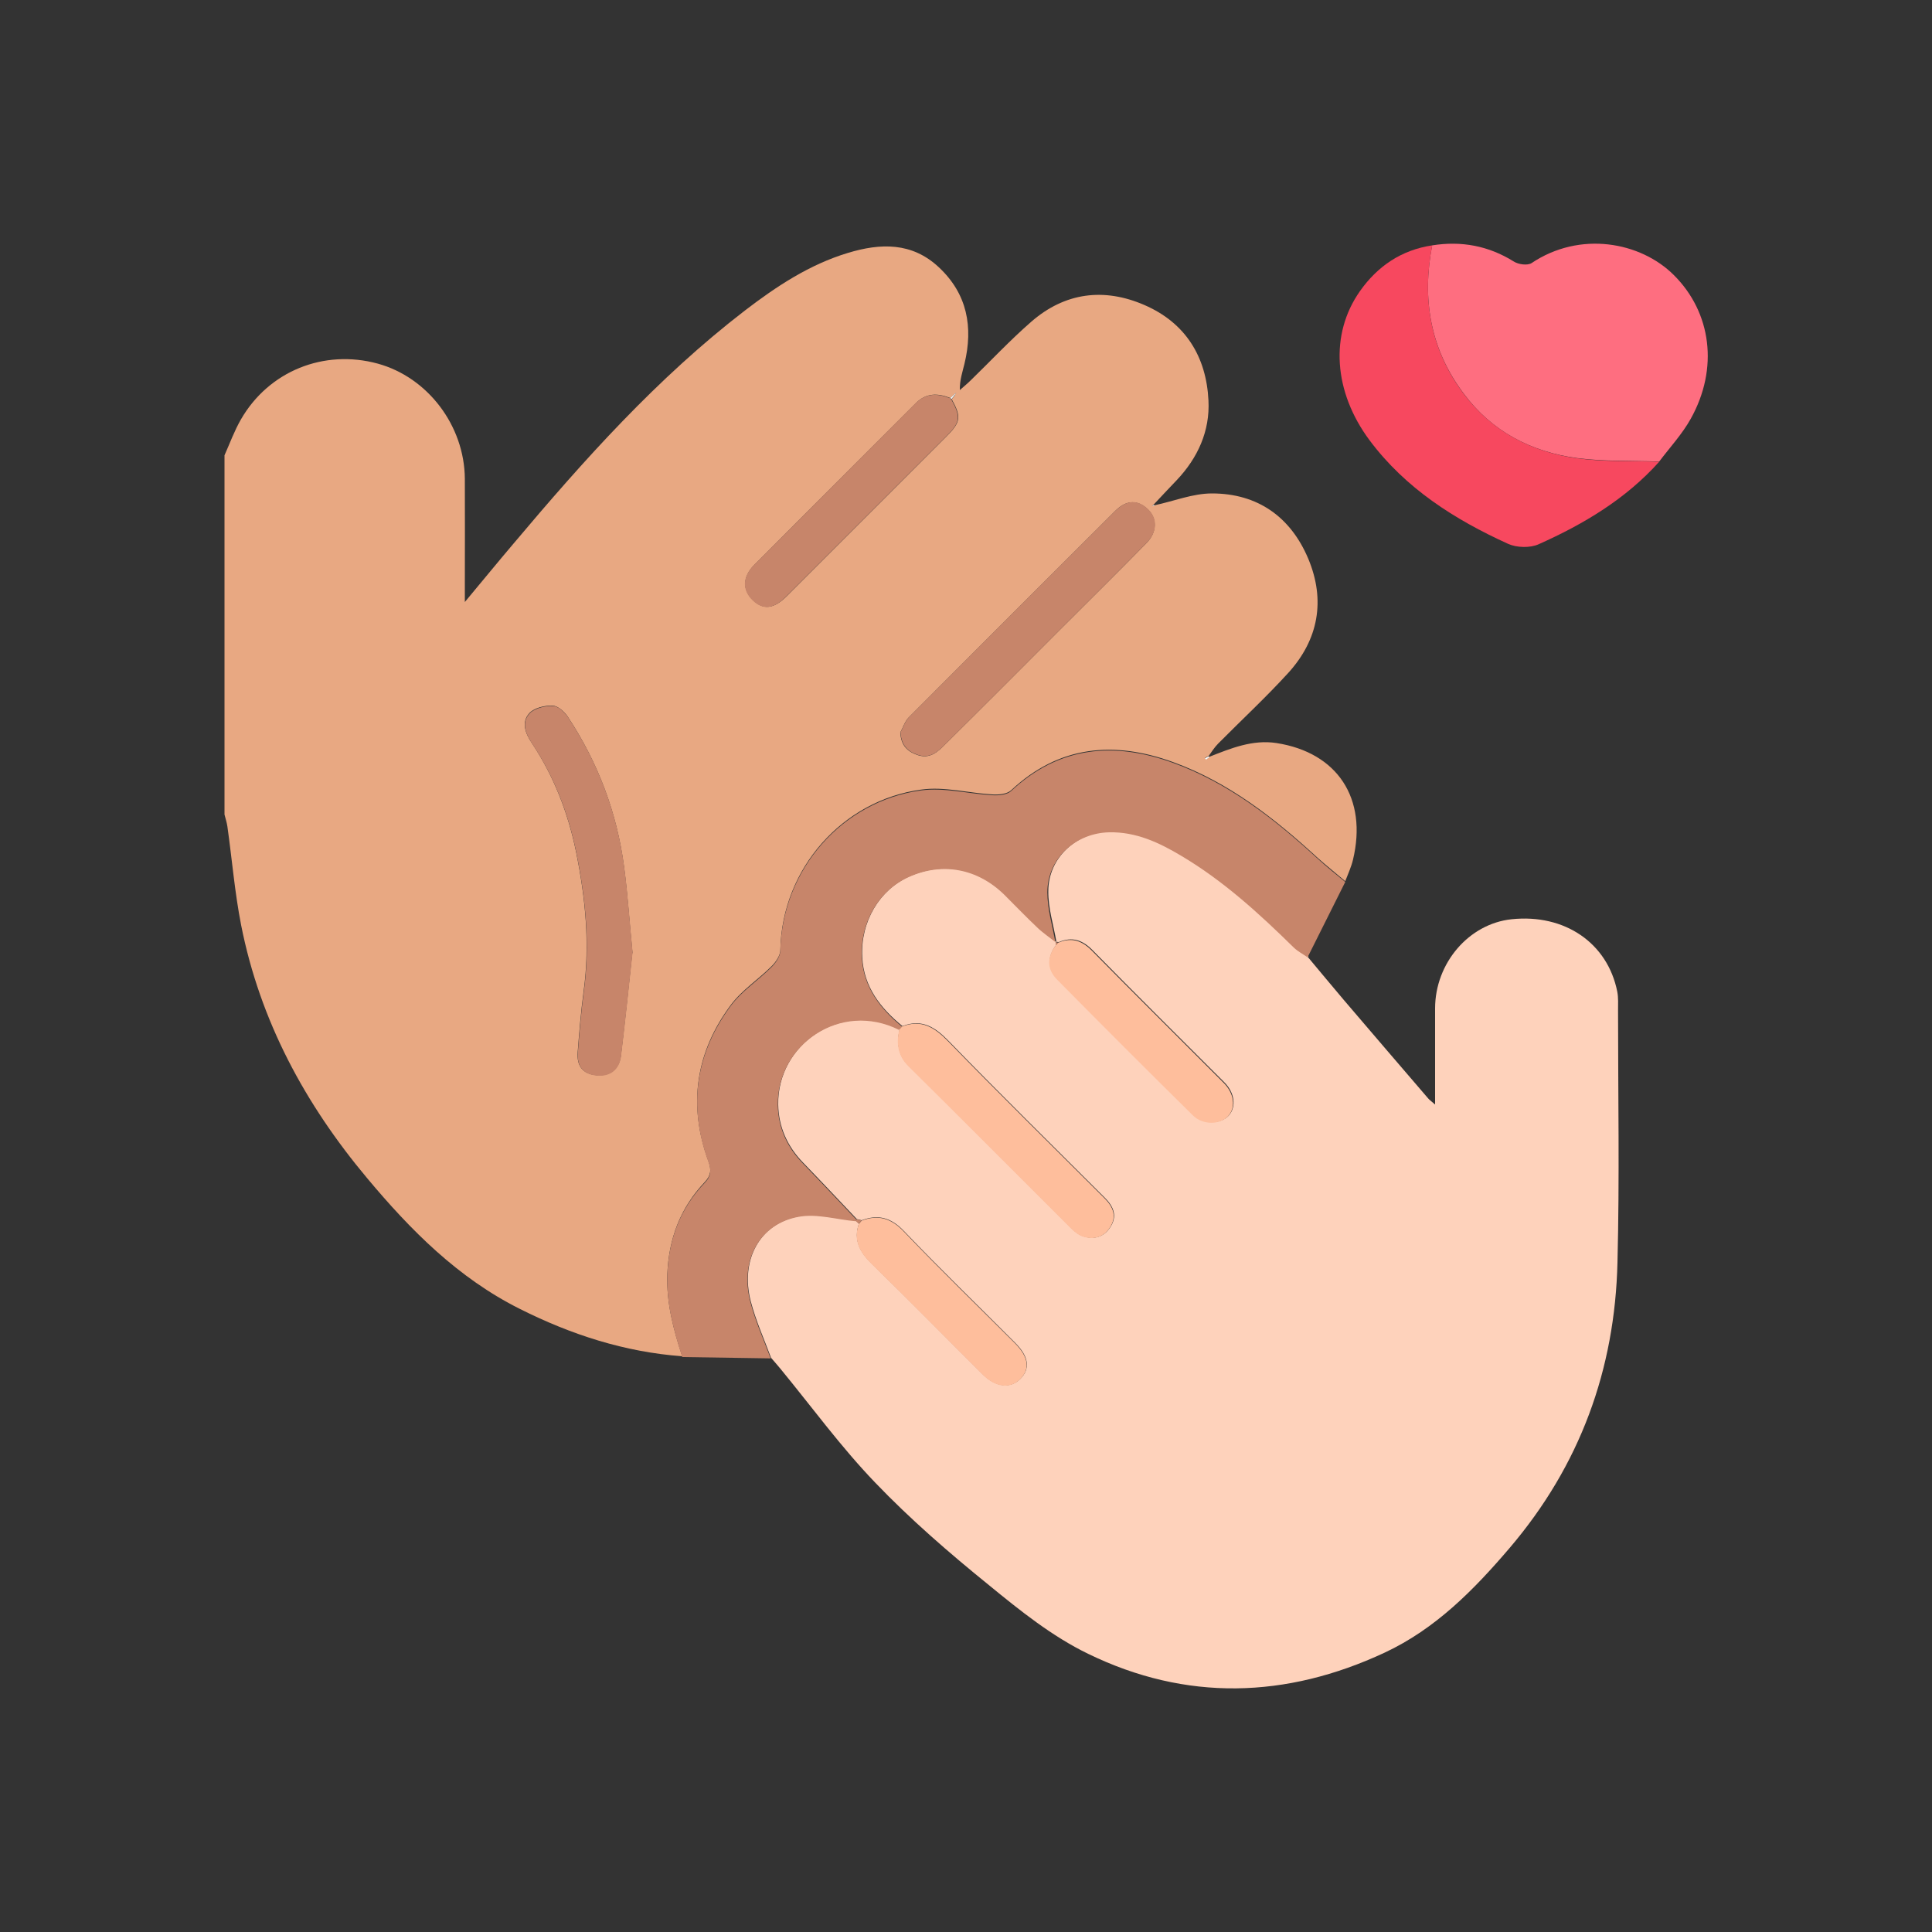 <?xml version="1.0" encoding="UTF-8"?>
<svg id="Calque_1" data-name="Calque 1" xmlns="http://www.w3.org/2000/svg" viewBox="0 0 100 100">
  <rect x="0" y="0" width="100" height="100" fill="#333333" stroke="none"/>
  <defs>
    <style>
      .cls-1 {
        fill: #c7856a;
      }

      .cls-1, .cls-2, .cls-3, .cls-4, .cls-5, .cls-6, .cls-7 {
        stroke-width: 0px;
      }

      .cls-2 {
        fill: #fed2bb;
      }

      .cls-3 {
        fill: #febe9c;
      }

      .cls-4 {
        fill: #fe6e80;
      }

      .cls-5 {
        fill: #fefefe;
      }

      .cls-6 {
        fill: #e8a882;
      }

      .cls-7 {
        fill: #f7485f;
      }
    </style>
  </defs>
  <g id="PImwM6.tif">
    <g>
      <path class="cls-6" d="m11.61,23.59c.28-.63.52-1.29.86-1.88,1.44-2.5,4.29-3.65,7.08-2.89,2.59.71,4.49,3.21,4.51,5.96.01,1.82,0,3.65,0,5.47,0,.24,0,.48,0,.91.92-1.1,1.7-2.06,2.5-3,3.67-4.36,7.46-8.6,12-12.09,1.63-1.25,3.34-2.38,5.33-2.98,1.68-.51,3.31-.56,4.7.74,1.48,1.38,1.79,3.1,1.33,5-.1.42-.25.84-.24,1.36.19-.17.39-.33.57-.51,1.04-1.01,2.03-2.07,3.12-3.02,1.75-1.53,3.78-1.78,5.87-.87,2.12.92,3.2,2.67,3.31,4.94.08,1.58-.55,2.97-1.65,4.13-.39.41-.79.83-1.18,1.25-.03.03-.06.05-.09.08.05-.01.09-.02.14-.04.99-.21,1.97-.61,2.96-.61,2.37,0,4.08,1.22,4.99,3.39.89,2.14.53,4.17-1.04,5.9-1.16,1.27-2.42,2.44-3.63,3.66-.19.19-.33.42-.49.64-.06.03-.13.06-.19.09l.05.08.18-.13c1.11-.44,2.24-.9,3.47-.71,3.16.49,4.72,2.87,3.96,6.04-.09.38-.26.74-.4,1.11-.47-.4-.96-.79-1.42-1.2-2.23-2.05-4.6-3.91-7.48-4.96-3.05-1.11-5.9-.88-8.39,1.45-.21.2-.65.24-.97.22-1.23-.07-2.5-.42-3.69-.25-4.06.55-7.21,4.08-7.29,8.3,0,.28-.23.62-.45.84-.68.68-1.53,1.23-2.1,1.99-1.84,2.46-2.24,5.2-1.17,8.11.15.42.14.72-.19,1.07-1.27,1.34-1.87,2.94-1.94,4.79-.05,1.48.32,2.85.77,4.23-2.98-.22-5.75-1.12-8.4-2.45-3.2-1.6-5.65-4.07-7.9-6.76-3.22-3.84-5.55-8.15-6.53-13.11-.33-1.68-.47-3.4-.71-5.1-.03-.21-.1-.42-.15-.62,0-6.2,0-12.39,0-18.59Zm37.8-3.13s.05-.08.08-.13c-.04.03-.07.06-.11.09-.06.06-.13.12-.19.18-.65-.26-1.25-.27-1.79.27-2.78,2.79-5.58,5.57-8.35,8.36-.62.62-.63,1.31-.07,1.84.54.51,1.07.45,1.74-.21,2.75-2.75,5.5-5.5,8.25-8.25.76-.76.8-1.02.29-1.95.06-.07.12-.14.17-.21Zm-16.67,28.88c-.16-1.61-.25-3.05-.44-4.48-.37-2.81-1.35-5.39-2.91-7.76-.17-.26-.52-.57-.79-.58-.4-.01-.93.11-1.19.38-.46.49-.2,1.09.13,1.58,1.14,1.72,1.87,3.62,2.28,5.63.48,2.37.72,4.76.39,7.18-.14,1.06-.23,2.12-.31,3.18-.05.67.23,1.11.95,1.18.7.07,1.2-.29,1.29-1.02.22-1.82.41-3.65.59-5.32Zm13.86-11.41c.04.64.34.96.89,1.15.65.22,1.05-.17,1.43-.55,1.99-1.97,3.96-3.95,5.93-5.92,1.5-1.5,3.01-2.99,4.49-4.5.55-.56.56-1.26.09-1.73-.53-.52-1.12-.52-1.7.06-3.57,3.56-7.13,7.12-10.69,10.69-.21.21-.3.53-.45.8Z"/>
      <path class="cls-2" d="m67.69,49.53c.62.74,1.23,1.48,1.85,2.21,1.45,1.7,2.91,3.4,4.37,5.1.07.09.17.15.37.33,0-1.74,0-3.35,0-4.97,0-2.36,1.76-4.39,3.96-4.62,2.75-.29,4.97,1.23,5.47,3.75.06.31.04.65.04.97,0,4.35.08,8.69-.03,13.04-.13,5.55-1.94,10.51-5.58,14.78-1.86,2.18-3.84,4.19-6.47,5.42-5.1,2.38-10.28,2.53-15.35.06-1.86-.9-3.53-2.24-5.14-3.56-2.05-1.66-4.06-3.4-5.88-5.3-1.77-1.84-3.29-3.93-4.91-5.9-.16-.19-.32-.38-.48-.56-.36-.97-.79-1.92-1.05-2.92-.56-2.15.47-4.05,2.51-4.41.93-.16,1.95.14,2.92.23.06.05.11.1.17.15-.3.87.06,1.49.69,2.1,1.93,1.88,3.82,3.81,5.73,5.71.65.65,1.4.74,1.91.25.55-.53.47-1.17-.24-1.88-1.92-1.93-3.88-3.82-5.76-5.79-.67-.7-1.33-.88-2.19-.56-.08-.02-.16-.04-.25-.06-.92-.97-1.84-1.95-2.77-2.91-.82-.84-1.28-1.85-1.3-3.01-.06-3.11,3.22-5.43,6.28-3.9-.15.71-.08,1.34.49,1.9,2.82,2.79,5.61,5.6,8.42,8.4.17.17.38.34.61.41.55.18,1.05.04,1.38-.46.39-.58.18-1.08-.27-1.53-2.7-2.7-5.42-5.37-8.08-8.11-.71-.73-1.39-1.17-2.4-.78-1.14-.93-2-2.03-2.08-3.56-.1-1.84.89-3.5,2.44-4.19,1.74-.77,3.56-.43,4.94.93.57.56,1.12,1.14,1.7,1.69.3.28.64.52.96.77,0,.05,0,.1,0,.15-.45.6-.47,1.23.06,1.76,2.33,2.36,4.68,4.71,7.04,7.04.52.51,1.42.49,1.83.04.4-.45.31-1.18-.23-1.72-2.28-2.28-4.56-4.54-6.82-6.84-.52-.53-1.06-.71-1.74-.42-.04,0-.09-.01-.13-.01-.15-.87-.43-1.75-.42-2.62,0-1.74,1.46-3.06,3.2-3.1,1.39-.03,2.57.53,3.72,1.21,2.18,1.29,4.04,2.99,5.84,4.76.2.2.47.34.71.5Z"/>
      <path class="cls-1" d="m54.65,48.78c-.32-.26-.67-.49-.96-.77-.58-.55-1.13-1.12-1.7-1.69-1.38-1.36-3.2-1.71-4.94-.93-1.55.69-2.54,2.34-2.44,4.19.09,1.52.95,2.63,2.08,3.56-.05.06-.1.11-.15.17-3.05-1.53-6.33.79-6.28,3.9.02,1.16.48,2.17,1.3,3.01.93.96,1.85,1.94,2.77,2.91-.02.03-.04.05-.06.08-.98-.09-1.99-.4-2.92-.23-2.04.36-3.07,2.26-2.51,4.41.26,1,.69,1.95,1.05,2.92-1.53-.02-3.06-.05-4.58-.07-.44-1.38-.82-2.75-.77-4.23.06-1.85.66-3.46,1.94-4.79.33-.35.34-.65.19-1.07-1.07-2.91-.67-5.64,1.17-8.11.57-.76,1.41-1.3,2.1-1.99.22-.22.44-.55.45-.84.09-4.23,3.23-7.75,7.29-8.3,1.2-.16,2.46.18,3.69.25.32.02.76-.02.97-.22,2.49-2.33,5.34-2.56,8.39-1.45,2.88,1.05,5.25,2.91,7.48,4.96.46.42.94.8,1.42,1.2-.65,1.3-1.3,2.6-1.95,3.9-.24-.17-.5-.3-.71-.5-1.8-1.77-3.66-3.47-5.84-4.76-1.14-.68-2.33-1.24-3.72-1.21-1.74.04-3.19,1.35-3.2,3.1,0,.87.27,1.75.42,2.62,0,0,0,0,0,0Z"/>
      <path class="cls-4" d="m74.13,12.7c1.51-.24,2.92.02,4.23.84.24.15.7.21.91.08,2.5-1.68,5.64-1.11,7.37.62,1.94,1.93,2.33,4.83.87,7.44-.44.79-1.08,1.48-1.63,2.21-1.42-.05-2.85,0-4.25-.18-2.37-.32-4.41-1.37-5.87-3.34-1.73-2.3-2.17-4.89-1.63-7.68Z"/>
      <path class="cls-7" d="m74.13,12.7c-.54,2.79-.1,5.38,1.63,7.68,1.47,1.96,3.5,3.01,5.87,3.34,1.4.19,2.83.13,4.25.18-1.73,1.93-3.91,3.23-6.24,4.27-.44.2-1.14.18-1.58-.02-2.77-1.26-5.31-2.87-7.17-5.36-1.87-2.51-2.07-5.49-.5-7.72.91-1.29,2.14-2.13,3.74-2.37Z"/>
      <path class="cls-1" d="m32.74,49.33c-.18,1.67-.37,3.5-.59,5.32-.09.74-.59,1.1-1.29,1.02-.71-.07-1-.52-.95-1.18.08-1.06.17-2.13.31-3.18.33-2.42.09-4.81-.39-7.18-.41-2.02-1.14-3.91-2.28-5.63-.33-.5-.59-1.1-.13-1.58.26-.27.79-.39,1.19-.38.27,0,.61.31.79.58,1.56,2.36,2.54,4.95,2.91,7.76.19,1.43.28,2.86.44,4.48Z"/>
      <path class="cls-1" d="m46.6,37.92c.15-.27.24-.59.45-.8,3.55-3.57,7.12-7.14,10.69-10.69.59-.58,1.17-.58,1.7-.06.48.47.47,1.16-.09,1.73-1.49,1.51-2.99,3-4.49,4.5-1.98,1.98-3.95,3.96-5.93,5.92-.38.38-.78.77-1.43.55-.54-.18-.84-.5-.89-1.15Z"/>
      <path class="cls-1" d="m49.24,20.67c.51.93.47,1.19-.29,1.95-2.75,2.75-5.5,5.5-8.25,8.25-.66.66-1.2.72-1.74.21-.55-.53-.55-1.22.07-1.84,2.78-2.79,5.57-5.57,8.35-8.36.54-.54,1.14-.53,1.79-.27.03,0,.05.03.06.07Z"/>
      <path class="cls-5" d="m62.6,39.19l-.18.13-.05-.08c.06-.03.13-.06.19-.09,0,0,.04.04.04.04Z"/>
      <path class="cls-5" d="m49.38,20.42s.07-.06.11-.09c-.03.04-.05.08-.08.13,0,0-.04-.04-.04-.04Z"/>
      <path class="cls-5" d="m49.41,20.46c-.06.07-.12.14-.17.21,0-.03-.02-.06-.06-.06.06-.06.13-.12.19-.18,0,0,.04.04.04.04Z"/>
      <path class="cls-5" d="m59.77,26.17s-.09.02-.14.04c.03-.03.06-.05.09-.08,0,0,.04.04.04.04Z"/>
      <path class="cls-3" d="m46.54,53.3c.05-.06.1-.11.15-.17,1.01-.39,1.69.05,2.4.78,2.66,2.74,5.38,5.41,8.08,8.11.45.45.66.95.27,1.53-.33.5-.83.63-1.38.46-.22-.07-.44-.24-.61-.41-2.81-2.8-5.6-5.61-8.42-8.4-.57-.56-.64-1.18-.49-1.9Z"/>
      <path class="cls-3" d="m54.78,48.79c.68-.29,1.22-.11,1.74.42,2.26,2.3,4.55,4.56,6.82,6.84.54.54.64,1.27.23,1.72-.41.45-1.31.48-1.83-.04-2.36-2.33-4.71-4.68-7.04-7.04-.52-.53-.51-1.16-.06-1.76.04-.05.09-.09.13-.14Z"/>
      <path class="cls-3" d="m44.59,63.18c.86-.32,1.52-.14,2.19.56,1.88,1.97,3.83,3.86,5.76,5.79.71.71.79,1.35.24,1.88-.51.49-1.26.4-1.91-.25-1.91-1.9-3.8-3.83-5.73-5.71-.63-.61-.99-1.23-.69-2.1.05-.05.09-.11.14-.16Z"/>
      <path class="cls-1" d="m44.59,63.18c-.05.05-.09.11-.14.16-.06-.05-.11-.1-.17-.15.02-.02.04-.05.06-.08.08.02.16.04.25.06Z"/>
      <path class="cls-1" d="m54.78,48.79s-.09.09-.13.14c0-.05,0-.1,0-.15,0,0,0,0,0,0,.04,0,.09,0,.13.01Z"/>
    </g>
  </g>
</svg>